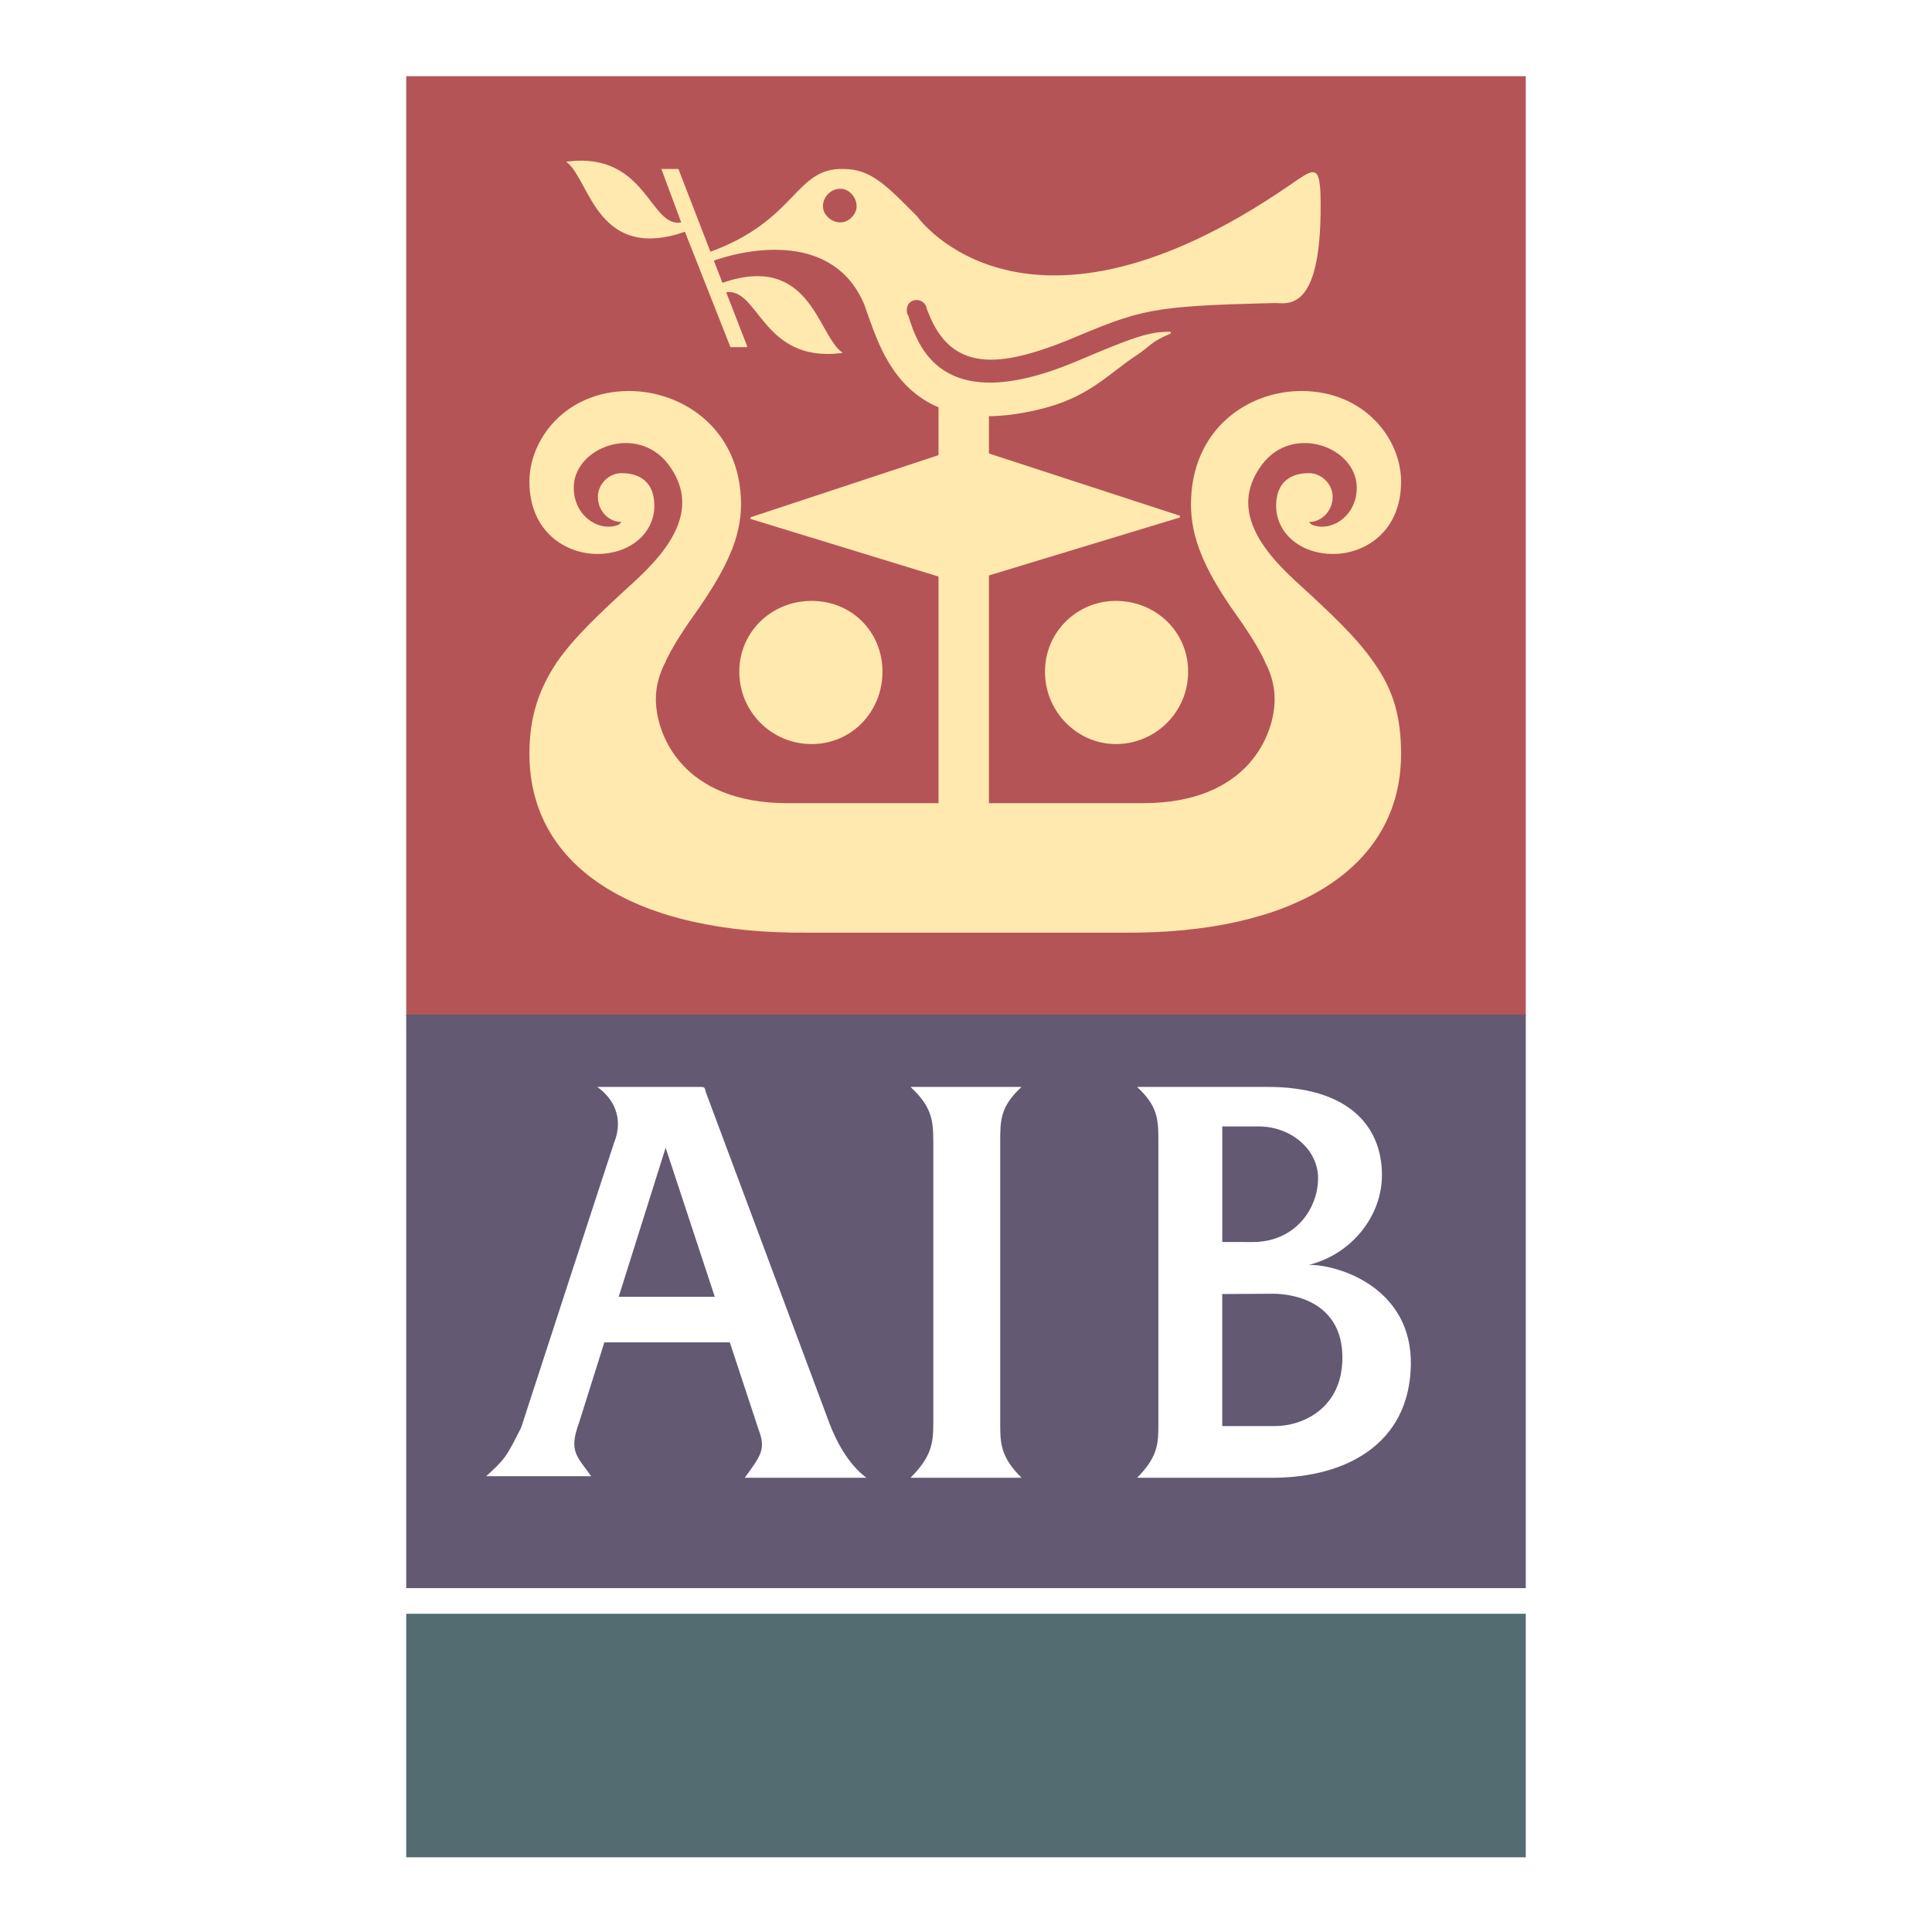 <?xml version="1.0" encoding="utf-8"?>
<!-- Generator: Adobe Illustrator 13.0.0, SVG Export Plug-In . SVG Version: 6.00 Build 14576)  -->
<!DOCTYPE svg PUBLIC "-//W3C//DTD SVG 1.0//EN" "http://www.w3.org/TR/2001/REC-SVG-20010904/DTD/svg10.dtd">
<svg version="1.0" id="Layer_1" xmlns="http://www.w3.org/2000/svg" xmlns:xlink="http://www.w3.org/1999/xlink" x="0px" y="0px"
	 width="192.756px" height="192.756px" viewBox="0 0 192.756 192.756" enable-background="new 0 0 192.756 192.756"
	 xml:space="preserve">
<g>
	<polygon fill-rule="evenodd" clip-rule="evenodd" fill="#FFFFFF" points="0,0 192.756,0 192.756,192.756 0,192.756 0,0 	"/>
	<polygon fill-rule="evenodd" clip-rule="evenodd" fill="#FFFFFF" points="35.761,189.922 156.995,189.922 156.995,2.834 
		35.761,2.834 35.761,189.922 	"/>
	
		<polygon fill-rule="evenodd" clip-rule="evenodd" fill="#B55457" stroke="#B55457" stroke-width="0.173" stroke-miterlimit="2.613" points="
		40.616,101.309 152.14,101.309 152.14,7.69 40.616,7.69 40.616,101.309 	"/>
	
		<path fill-rule="evenodd" clip-rule="evenodd" fill="#FFE9AF" stroke="#FFE9AF" stroke-width="0.173" stroke-miterlimit="2.613" d="
		M74.453,34.546l-2.124-5.462c3.49-0.606,3.642,6.98,11.532,6.07c-2.428-1.973-3.187-9.863-11.835-6.828l-4.4-11.38h-1.518
		l1.973,5.311c-3.338,0.759-3.49-6.979-11.38-6.069c2.276,1.973,3.034,9.863,11.683,6.828l4.552,11.531H74.453L74.453,34.546z"/>
	
		<path fill-rule="evenodd" clip-rule="evenodd" fill="#FFE9AF" stroke="#FFE9AF" stroke-width="0.173" stroke-miterlimit="2.613" d="
		M92.509,30.602c-0.151-0.455-0.606-0.758-1.062-0.758c-0.607,0-1.062,0.455-1.062,1.062l0,0c0,0.151,0,0.455,0.152,0.607
		c0.91,2.883,3.186,10.318,16.69,4.704c6.069-2.58,7.436-3.035,9.56-3.035c-2.124,0.911-1.973,1.214-3.338,2.124
		c-3.49,2.276-5.159,4.855-12.139,5.918c-11.532,1.669-13.504-6.828-15.022-10.925c-3.034-7.132-11.38-5.766-15.477-4.249
		l-0.152-0.759c8.953-3.186,8.649-8.497,13.504-8.345c2.731,0,4.249,1.669,7.283,4.704c0.303,0.456,11.077,14.87,37.174-3.035
		c2.428-1.669,2.883-2.124,3.035,0.607c0.304,11.987-3.187,10.925-4.4,10.925c-12.594,0.303-13.353,0.607-20.939,3.793
		c-6.524,2.579-11.38,3.186-13.656-2.883C92.509,30.753,92.509,30.602,92.509,30.602L92.509,30.602z"/>
	
		<polygon fill-rule="evenodd" clip-rule="evenodd" fill="#FFE9AF" stroke="#FFE9AF" stroke-width="0.173" stroke-miterlimit="2.613" points="
		93.723,84.467 98.578,84.467 98.578,39.706 93.723,39.706 93.723,84.467 	"/>
	<polygon fill-rule="evenodd" clip-rule="evenodd" fill="#FFE9AF" points="93.723,45.472 74.908,51.692 93.723,57.458 
		93.723,45.472 	"/>
	<polyline fill="none" stroke="#FFE9AF" stroke-width="0.173" stroke-miterlimit="2.613" points="93.723,45.472 74.908,51.692 
		93.723,57.458 	"/>
	<polygon fill-rule="evenodd" clip-rule="evenodd" fill="#FFE9AF" points="96.758,44.713 117.696,51.541 97.213,57.762 
		96.758,44.713 	"/>
	<polyline fill="none" stroke="#FFE9AF" stroke-width="0.173" stroke-miterlimit="2.613" points="96.758,44.713 117.696,51.541 
		97.213,57.762 	"/>
	<path fill-rule="evenodd" clip-rule="evenodd" fill="#FFE9AF" d="M55.638,66.107c1.669-2.428,4.249-4.855,7.738-8.042
		c3.642-3.338,6.676-7.435,3.338-11.835c-3.187-4.097-9.559-1.669-9.559,2.428c0,2.883,2.579,4.552,4.552,3.793
		c0.304-0.152,0.456-0.455,0.607-0.607l0,0c-0.151,0.152-0.151,0.152-0.303,0.152c-1.214,0-2.276-1.062-2.276-2.428
		c0-1.214,1.062-2.276,2.276-2.276c1.062,0,3.186,0.303,3.186,3.186c0,2.58-2.276,4.704-5.614,4.704
		c-3.035,0-6.524-2.125-6.676-7.132c0-4.248,3.642-8.952,9.863-8.952c5.311,0,11.076,3.793,11.076,11.229
		c0,3.338-1.517,6.373-4.097,10.166c-1.518,2.124-2.731,3.945-3.49,5.614H55.638L55.638,66.107z"/>
	<path fill="none" stroke="#FFE9AF" stroke-width="0.173" stroke-miterlimit="2.613" d="M55.638,66.107
		c1.669-2.428,4.249-4.855,7.738-8.042c3.642-3.338,6.676-7.435,3.338-11.835c-3.187-4.097-9.559-1.669-9.559,2.428
		c0,2.883,2.579,4.552,4.552,3.793c0.304-0.152,0.456-0.455,0.607-0.607l0,0l-0.303,0.152c-1.214,0-2.276-1.062-2.276-2.428
		c0-1.214,1.062-2.276,2.276-2.276c1.062,0,3.186,0.303,3.186,3.186c0,2.58-2.276,4.704-5.614,4.704
		c-3.035,0-6.676-2.125-6.676-7.132c0-4.248,3.642-8.952,9.863-8.952c5.311,0,11.076,3.793,11.076,11.229
		c0,3.338-1.517,6.373-4.097,10.166c-1.518,2.124-2.731,3.945-3.49,5.614H55.638L55.638,66.107z"/>
	<path fill-rule="evenodd" clip-rule="evenodd" fill="#FFE9AF" d="M126.346,66.107c-0.759-1.669-1.973-3.49-3.49-5.614
		c-2.579-3.793-3.945-6.828-3.945-10.166c0-7.435,5.614-11.229,10.925-11.229c6.222,0,9.863,4.704,9.863,8.952
		c0,5.007-3.642,7.132-6.677,7.132c-3.338,0-5.614-2.125-5.614-4.704c0-2.883,2.124-3.186,3.187-3.186
		c1.214,0,2.276,1.062,2.276,2.276c0,1.366-1.062,2.428-2.276,2.428c-0.151,0-0.151,0-0.303-0.152l0,0
		c0.151,0.152,0.303,0.455,0.606,0.607c1.973,0.759,4.552-0.91,4.552-3.793c0-4.097-6.373-6.525-9.559-2.428
		c-3.339,4.4-0.304,8.497,3.338,11.835c3.489,3.187,6.069,5.614,7.738,8.042H126.346L126.346,66.107z"/>
	<path fill="none" stroke="#FFE9AF" stroke-width="0.173" stroke-miterlimit="2.613" d="M126.346,66.107
		c-0.759-1.669-1.973-3.49-3.49-5.614c-2.579-3.793-3.945-6.828-3.945-10.166c0-7.435,5.614-11.229,10.925-11.229
		c6.222,0,9.863,4.704,9.863,8.952c0,5.007-3.642,7.132-6.677,7.132c-3.338,0-5.614-2.125-5.614-4.704
		c0-2.883,2.124-3.186,3.187-3.186c1.214,0,2.276,1.062,2.276,2.276c0,1.366-1.062,2.428-2.276,2.428l-0.303-0.152l0,0
		c0.151,0.152,0.303,0.455,0.606,0.607c1.973,0.759,4.552-0.91,4.552-3.793c0-4.097-6.373-6.525-9.559-2.428
		c-3.339,4.4-0.304,8.497,3.338,11.835c3.489,3.187,6.069,5.614,7.738,8.042H126.346L126.346,66.107z"/>
	
		<path fill-rule="evenodd" clip-rule="evenodd" fill="#FFE9AF" stroke="#FFE9AF" stroke-width="0.173" stroke-miterlimit="2.613" d="
		M136.967,66.107c1.973,2.731,2.731,5.462,2.731,9.104c0,11.532-10.925,17.904-27.616,17.753h-31.56
		c-16.69,0.151-27.615-6.221-27.615-17.753c0-3.641,0.91-6.373,2.731-9.104h10.622c-0.607,1.213-0.911,2.427-0.911,3.641
		c0,3.642,2.731,10.47,13.201,10.47h35.505c10.47,0,13.201-6.828,13.201-10.47c0-1.214-0.304-2.428-0.91-3.641H136.967
		L136.967,66.107z"/>
	
		<path fill-rule="evenodd" clip-rule="evenodd" fill="#FFE9AF" stroke="#FFE9AF" stroke-width="0.173" stroke-miterlimit="2.613" d="
		M111.324,74.149c3.944,0,7.131-3.186,7.131-7.131s-3.187-6.98-7.131-6.98c-3.794,0-6.98,3.035-6.98,6.98
		S107.53,74.149,111.324,74.149L111.324,74.149z"/>
	
		<path fill-rule="evenodd" clip-rule="evenodd" fill="#FFE9AF" stroke="#FFE9AF" stroke-width="0.173" stroke-miterlimit="2.613" d="
		M80.978,74.149c3.945,0,6.979-3.186,6.979-7.131s-3.035-6.98-6.979-6.98c-3.945,0-7.132,3.035-7.132,6.98
		S77.032,74.149,80.978,74.149L80.978,74.149z"/>
	
		<path fill-rule="evenodd" clip-rule="evenodd" fill="#B55457" stroke="#B55457" stroke-width="0.173" stroke-miterlimit="2.613" d="
		M83.86,22.105c0.758,0,1.517-0.759,1.517-1.518c0-0.911-0.759-1.669-1.517-1.669c-0.911,0-1.669,0.758-1.669,1.669
		C82.191,21.346,82.95,22.105,83.86,22.105L83.86,22.105z"/>
	
		<polygon fill-rule="evenodd" clip-rule="evenodd" fill="#536C72" stroke="#536C72" stroke-width="0.173" stroke-miterlimit="2.613" points="
		40.616,185.217 152.14,185.217 152.14,161.092 40.616,161.092 40.616,185.217 	"/>
	
		<polygon fill-rule="evenodd" clip-rule="evenodd" fill="#635973" stroke="#635973" stroke-width="0.173" stroke-miterlimit="2.613" points="
		40.616,158.361 152.14,158.361 152.14,101.309 40.616,101.309 40.616,158.361 	"/>
	<path fill-rule="evenodd" clip-rule="evenodd" fill="#FFFFFF" d="M99.792,141.975c0,1.971,0,3.338,2.124,5.461H90.84
		c2.125-2.123,2.276-3.49,2.276-5.461v-28.072c0-2.123-0.151-3.49-2.276-5.461h11.076c-2.124,1.971-2.124,3.338-2.124,5.461V141.975
		L99.792,141.975z"/>
	<path fill-rule="evenodd" clip-rule="evenodd" fill="#FFFFFF" d="M115.572,141.975c0,1.971,0,3.338-2.124,5.461h13.504
		c7.283,0,13.656-3.338,13.808-11.229c0.152-7.586-6.979-10.014-10.166-10.014c4.249-1.062,7.283-4.855,7.283-8.953
		c0-5.006-3.489-8.799-11.38-8.799h-13.049c2.124,1.971,2.124,3.338,2.124,5.461V141.975L115.572,141.975z M121.945,129.107
		l5.007-0.031c2.276,0,6.979,0.91,6.979,6.373c0,5.158-4.097,6.828-6.676,6.828s-5.311,0-5.311,0V129.107L121.945,129.107z
		 M121.945,123.912v-11.527c1.214,0,3.642,0,3.642,0c3.187,0,5.917,2.277,5.917,5.16c0,3.035-2.275,6.373-6.524,6.373
		L121.945,123.912L121.945,123.912z"/>
	<path fill-rule="evenodd" clip-rule="evenodd" fill="#FFFFFF" d="M66.411,114.51l4.903,14.869h-9.586L66.411,114.51L66.411,114.51z
		 M72.815,133.932l2.852,8.648c0.759,1.973,0.304,2.58-1.366,4.855H86.44c-0.607-0.455-2.276-1.82-3.642-5.311l-12.29-32.926
		c-0.304-0.758,0-0.758-0.91-0.758c-0.911,0-10.015,0-10.015,0c1.517,1.061,2.731,3.033,1.669,5.613
		c-0.911,2.73-9.256,28.373-9.256,28.373c-1.517,3.035-1.669,3.188-3.49,4.855h10.47c-1.366-1.971-2.276-2.426-1.214-5.309
		l2.532-8.043H72.815L72.815,133.932z"/>
</g>
</svg>
